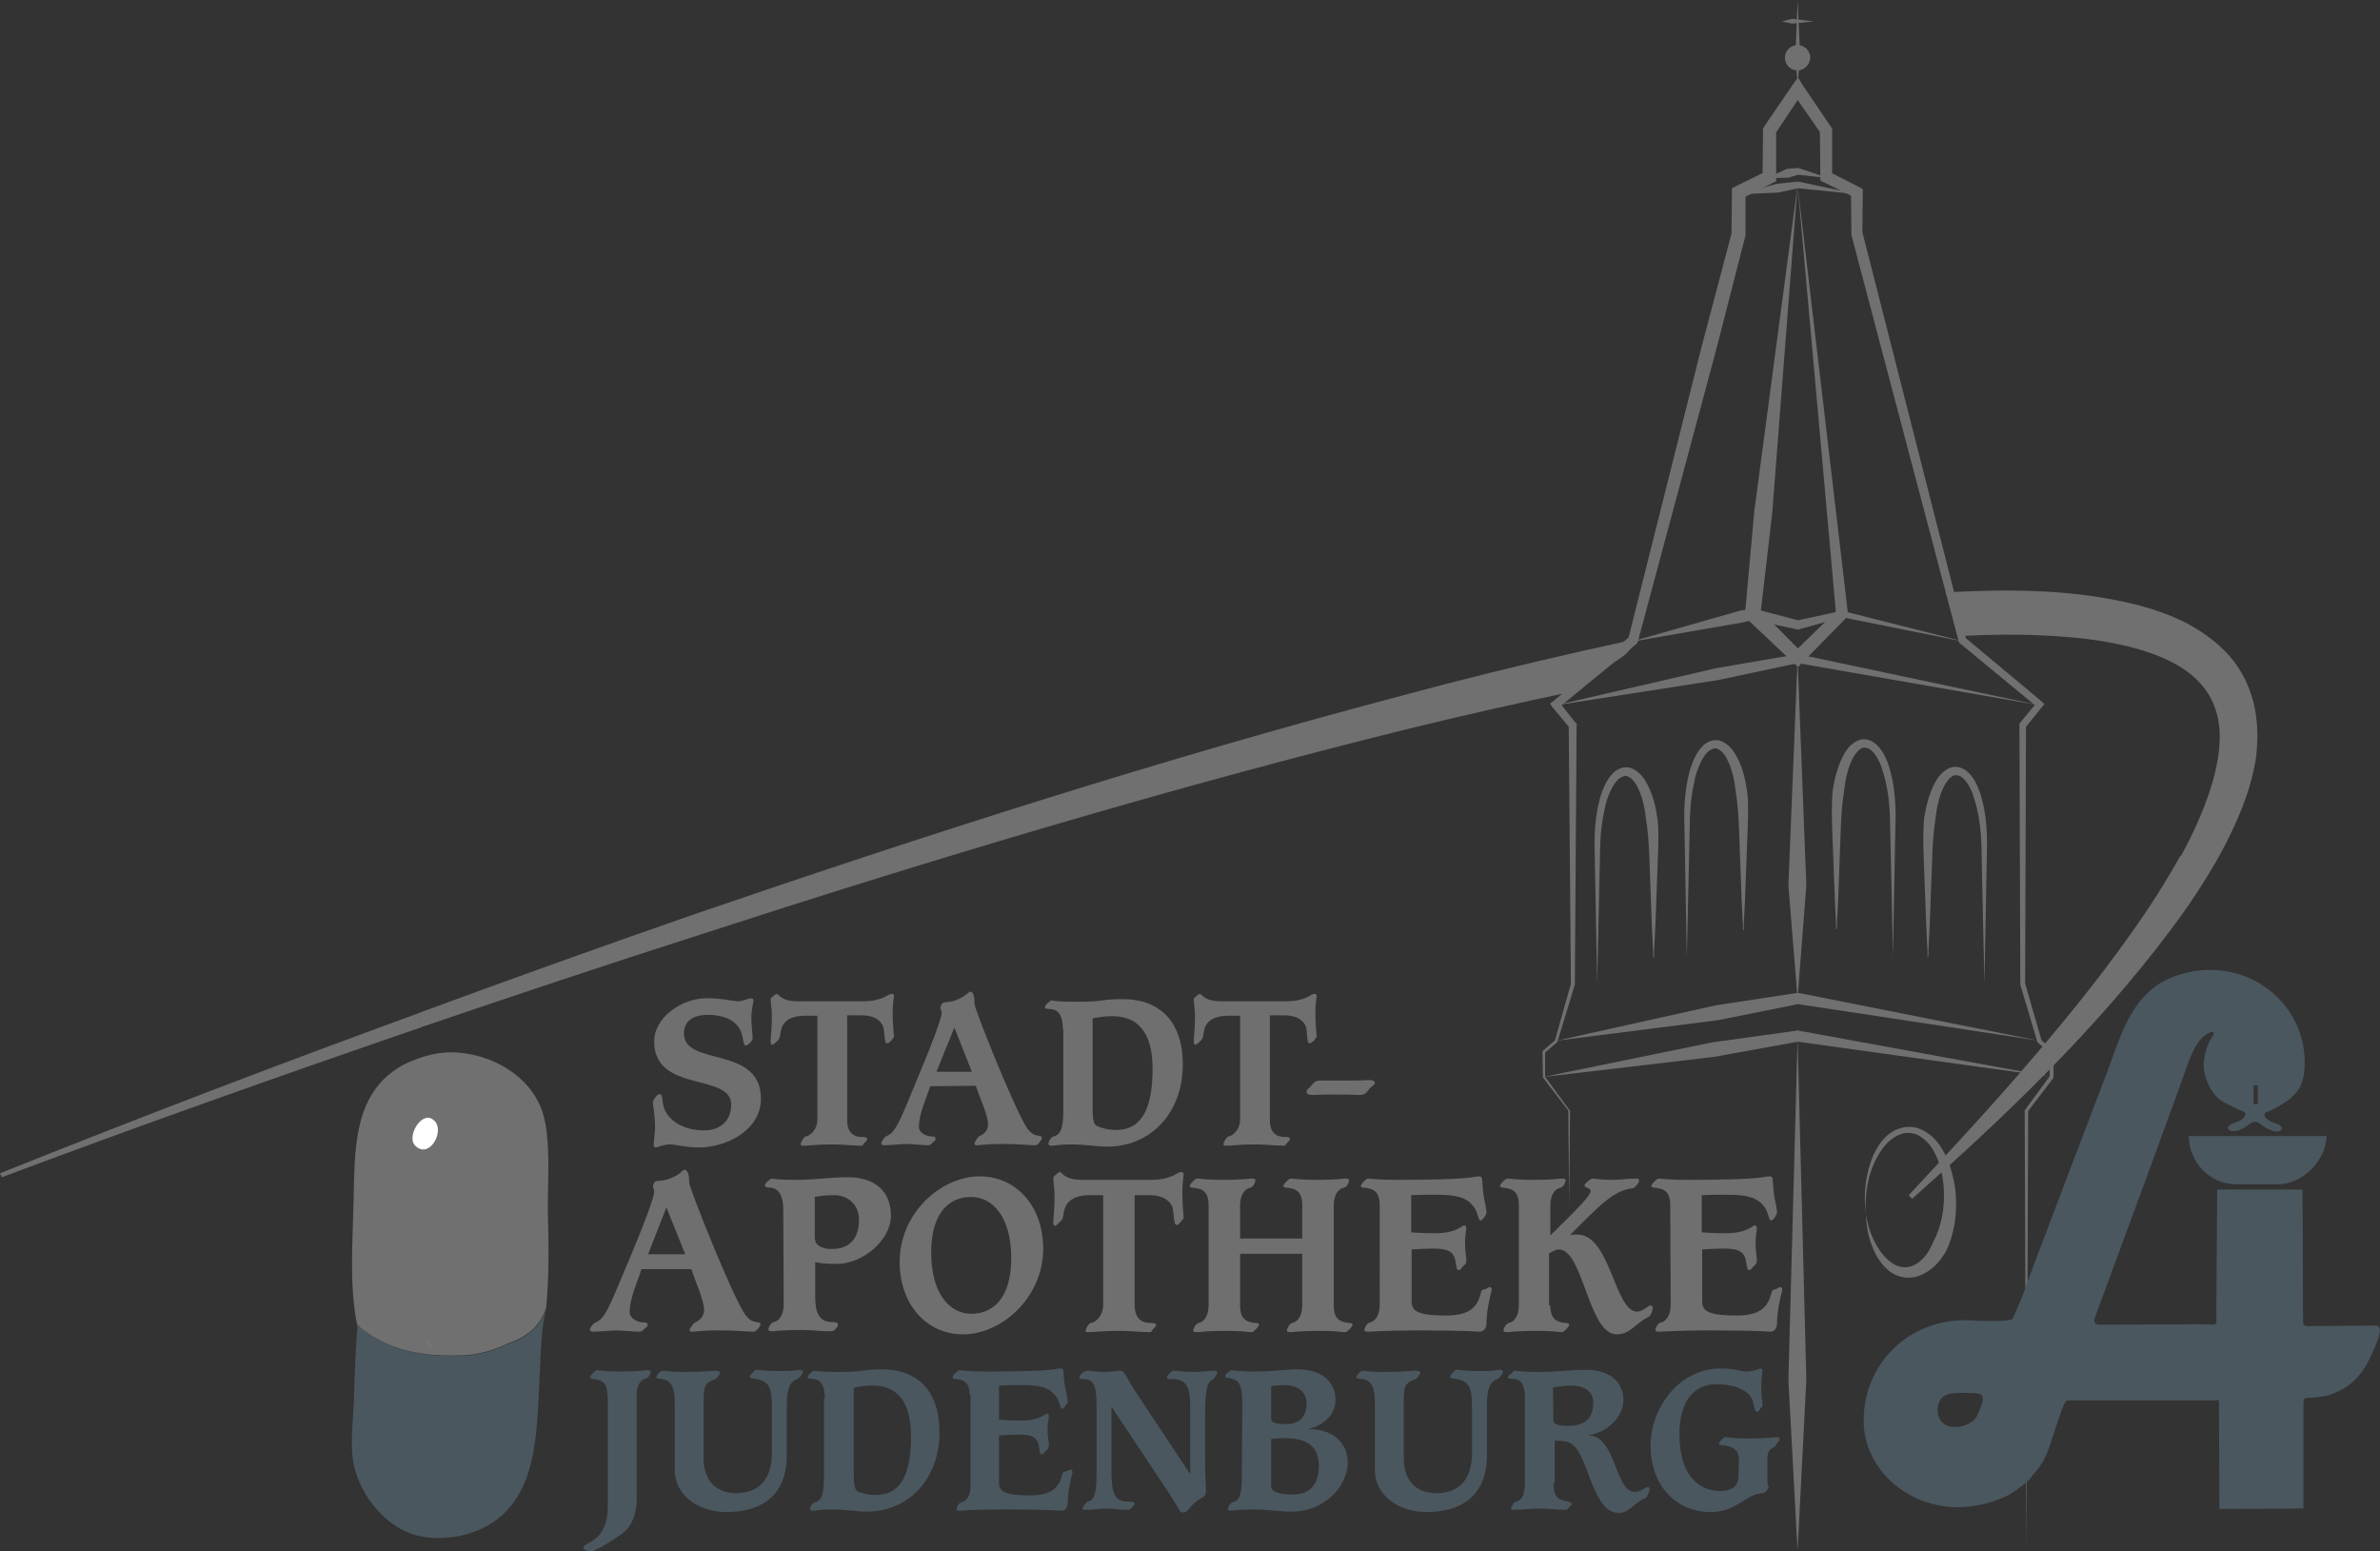 <?xml version="1.0" encoding="utf-8"?>
<!-- Generator: Adobe Illustrator 19.1.1, SVG Export Plug-In . SVG Version: 6.00 Build 0)  -->
<svg version="1.1" id="Ebene_1" xmlns="http://www.w3.org/2000/svg" xmlns:xlink="http://www.w3.org/1999/xlink" x="0px" y="0px"
	 viewBox="-25 243.4 543.9 354.5" style="enable-background:new -25 243.4 543.9 354.5;" xml:space="preserve">
<rect x="-25" y="243.4" width="543.9" height="354.5" fill="#333333" stroke="none"/>
<style type="text/css">
	.st0{fill:#717070;}
	.st1{fill:none;}
	.st2{fill:#706F6F;}
	.st3{fill:#4B575F;}
	.st4{fill:#95C11F;}
	.st5{fill:#FFFFFF;}
</style>
<path class="st0" d="M348.6,389.5c-4.1,0.9-8.1,1.8-12.2,2.7c-13.8,3.1-27.5,6.5-41.2,10.2c-54.6,14.4-108.4,31.7-161.8,50
	c-21,7.3-41.9,14.8-62.8,22.5c0.4,1,0.6,2.1,0.7,3.2c21.1-7.2,42.4-14.3,63.6-21.1c53.6-17.4,107.5-33.6,162.1-47.1
	c12.6-3.1,25.2-5.9,37.9-8.6C338,395.6,347.1,395.5,348.6,389.5z"/>
<path class="st0" d="M490.2,404.8c-0.9-4.1-2.8-8.2-5.6-11.4c-2.8-3.2-6.2-5.6-9.7-7.5c-3.5-1.8-7.1-3.1-10.8-4.1
	c-14.6-3.8-29.2-3.8-43.5-3.1c-0.3,0-0.7,0-1,0.1c1.2,3.3,2.9,6.4,3.9,9.9c6.1-0.3,12.2-0.4,18.3-0.1c6.8,0.3,13.6,1,19.9,2.6
	s12.3,4.1,16.1,8.3c1.9,2.1,3.2,4.5,3.9,7.3c0.7,2.8,0.7,5.8,0.3,8.9c-0.8,6.2-3.3,12.6-6.2,18.7c-3,6.1-6.6,12-10.5,17.8
	c-7.8,11.5-16.6,22.5-25.7,33.1c-9.1,10.7-18.7,21-28.3,31.3l0.7,0.7c21.1-18.7,41.7-38.3,58.9-61.2c4.3-5.7,8.3-11.7,11.8-18.1
	c3.4-6.4,6.5-13.3,7.8-21C491,413.1,491.1,409,490.2,404.8z"/>
<g>
	<g>
		<polyline class="st1" points="333.6,519 333.6,497.2 327.8,489.5 327.8,483.7 330.6,481.4 334.4,468.3 334.4,409.1 330.6,404.4 
			348.2,389.7 372.3,296.8 372.3,287.4 379.4,283.8 379.4,273.2 385.8,263.7 392.3,273.2 392.3,283.8 399.4,287.4 399.4,296.8 
			423.5,389.7 441.1,404.4 437.3,409.1 437.3,468.3 441.1,481.4 443.9,483.7 443.9,489.5 438.1,497.2 438.1,597.8 		"/>
		<polygon class="st0" points="333.6,519 333.4,497.2 333.5,497.3 327.6,489.6 327.6,489.6 327.6,489.5 327.5,483.7 327.5,483.6 
			327.6,483.5 330.4,481.1 330.3,481.3 334,468.2 334,468.3 333.5,409.1 333.7,409.7 329.8,405 329.2,404.2 330,403.6 347.5,388.8 
			347.1,389.4 363.9,322.5 370.8,296.4 370.7,296.8 370.8,287.4 370.8,286.4 371.6,286 378.7,282.5 377.8,283.8 377.9,273.2 
			377.9,272.8 378.1,272.4 384.6,262.9 385.9,261.1 387,262.9 393.5,272.5 393.7,272.8 393.7,273.2 393.7,283.8 392.9,282.6 
			400,286.2 400.7,286.6 400.7,287.4 400.6,296.8 400.6,296.4 424.3,389.4 424,389 441.6,403.7 442.2,404.3 441.7,404.9 
			437.9,409.6 438,409.1 437.8,468.3 437.8,468.1 441.6,481.3 441.4,481 444.2,483.4 444.3,483.5 444.3,483.7 444.3,489.5 
			444.3,489.6 444.2,489.8 438.4,497.4 438.5,497.2 438.1,597.8 437.7,497.2 437.7,497.1 437.8,497 443.5,489.2 443.4,489.5 
			443.4,483.7 443.6,484.1 440.8,481.7 440.7,481.7 440.6,481.5 436.7,468.4 436.7,468.4 436.7,468.3 436.5,409.1 436.5,408.9 
			436.6,408.6 440.5,403.9 440.6,405 422.9,390.4 422.7,390.2 422.6,389.9 398.1,297.1 398.1,296.9 398.1,296.8 398,287.4 
			398.8,288.5 391.7,285 391,284.7 391,283.8 390.9,273.2 391.2,274 384.6,264.5 387,264.5 380.6,274.1 380.9,273.2 380.9,283.8 
			380.9,284.8 380.1,285.2 373,288.8 373.9,287.4 373.9,296.8 373.9,297 373.9,297.2 367.2,323.3 349.3,390 349.2,390.3 
			348.9,390.6 331.2,405.1 331.3,403.8 335.1,408.6 335.4,408.8 335.3,409.1 334.9,468.3 334.9,468.4 334.9,468.4 330.9,481.5 
			330.9,481.6 330.8,481.6 328,484 328.1,483.7 328.1,489.5 328,489.3 333.7,497.1 333.8,497.1 333.8,497.2 		"/>
	</g>
	<polygon class="st0" points="385.8,262.7 385.3,256.3 385.8,243.4 386.4,256.3 	"/>
	<polygon class="st0" points="330.7,481.2 367.2,473.1 385.6,470.3 385.9,470.3 386.1,470.3 441,481.2 385.6,472.8 386.1,472.8 
		367.7,476.5 	"/>
	<polygon class="st0" points="327.6,489.5 366.2,481.6 385.6,478.9 385.9,478.8 386,478.9 444,489.5 385.6,481.4 386,481.4 
		366.7,484.9 	"/>
	<polygon class="st0" points="330.3,404.6 367.1,396.1 385.7,392.9 385.9,392.9 386,392.9 441.3,404.6 385.7,394.9 386,394.9 
		367.6,398.8 	"/>
	<polygon class="st0" points="347.5,390.1 372.8,382.9 375.3,382.5 375.6,382.4 375.9,382.5 386.1,385.2 385.6,385.2 395.8,383 
		396,382.9 396.1,383 424.2,390.1 395.8,384.4 396.2,384.4 386.1,387.2 385.9,387.3 385.6,387.2 375.3,385 375.8,385 373.4,385.6 	
		"/>
	<polygon class="st0" points="378.8,284.1 383.3,282 385.7,281.8 385.9,281.7 386,281.8 392.9,284.1 385.7,283.3 386,283.3 
		383.7,284 	"/>
	<polygon class="st0" points="372.1,287.8 381.1,285.4 385.7,284.9 385.9,284.9 386,284.9 399.6,287.8 385.7,286.4 386,286.4 
		381.4,287.4 	"/>
	<polygon class="st0" points="382.2,248.3 384.6,247.7 389.5,248.3 384.6,248.8 	"/>
	<polygon class="st0" points="385.8,285.7 380,360.7 377.3,383.9 376.8,382.4 386.9,392.6 384.8,392.6 395,382.7 394.6,383.8 
		385.8,285.7 397.3,383.5 397.4,384.2 396.9,384.6 386.9,394.8 385.9,395.8 384.8,394.8 374.3,384.9 373.7,384.4 373.8,383.5 
		375.9,360.3 	"/>
	<g>
		<path class="st0" d="M388.1,256.6c0,1.3-1.1,2.4-2.4,2.4s-2.4-1.1-2.4-2.4c0-1.3,1.1-2.4,2.4-2.4
			C387.1,254.3,388.1,255.3,388.1,256.6z"/>
		<path class="st0" d="M385.8,259.5c-1.6,0-2.9-1.3-2.9-2.9c0-1.6,1.3-2.9,2.9-2.9s2.9,1.3,2.9,2.9
			C388.6,258.2,387.3,259.5,385.8,259.5z M385.8,254.8c-1,0-1.9,0.8-1.9,1.9c0,1,0.8,1.9,1.9,1.9c1,0,1.9-0.8,1.9-1.9
			C387.6,255.6,386.8,254.8,385.8,254.8z"/>
	</g>
	<g>
		<line class="st1" x1="385.8" y1="393.9" x2="385.8" y2="471.6"/>
		<polygon class="st0" points="385.8,471.6 383.7,445.7 385.8,393.9 387.8,445.7 		"/>
	</g>
	<g>
		<line class="st1" x1="385.8" y1="480.5" x2="385.8" y2="597.8"/>
		<polygon class="st0" points="385.8,597.8 383.7,558.7 385.8,480.5 387.8,558.7 		"/>
	</g>
</g>
<path class="st0" d="M401.4,520.8c0.4,2.3,1,4.5,2.1,6.5c1,2,2.4,3.8,4.2,4.9c1.8,1.1,3.8,1,5.4-0.1c1.6-1,2.8-2.8,3.6-4.7
	c2-3.7,2.8-8.1,2.5-12.5c-0.1-2.2-0.6-4.3-1.3-6.4c-0.8-2-1.9-3.9-3.6-5.1c-1.6-1.3-3.8-1.5-5.7-0.5c-1.9,0.9-3.4,2.7-4.5,4.7
	C401.9,511.5,401.1,516.2,401.4,520.8c-0.6-4.5-0.1-9.3,1.8-13.6c1-2.1,2.4-4.2,4.6-5.4c0.3-0.2,0.6-0.3,0.9-0.4s0.6-0.2,0.9-0.3
	c0.6-0.2,1.3-0.2,1.9-0.2c1.3,0,2.6,0.5,3.7,1.2c2.2,1.4,3.6,3.5,4.6,5.7s1.6,4.6,2,7c0.6,4.8,0.1,9.8-2,14.4
	c-1.3,2.2-3,4.3-5.5,5.4c-1.2,0.6-2.6,0.9-4,0.7c-1.4-0.2-2.6-0.7-3.6-1.5c-2-1.6-3.2-3.8-4-6C401.8,525.4,401.5,523.1,401.4,520.8z
	"/>
<g>
	<path class="st2" d="M136.4,471.5c3.9,0,6,0.7,7.4,0.7c0.7,0,2.3-0.7,2.9-0.7c0.3,0,0.5,0.2,0.5,0.5c0,0.5-0.5,1.9-0.5,4.2
		c0,1.3,0.3,3.5,0.3,4.5c0,0.5-1.1,1.6-1.5,1.6c-0.7,0-0.5-1.1-1-2.7c-0.7-2.4-3.1-4.3-7.8-4.3c-3.6,0-5.4,1.7-5.4,4.2
		c0,7.8,17.6,2.6,17.6,15c0,7.2-8,11.1-14.2,11.1c-2.8,0-5.4-0.7-6.6-0.7c-1.5,0-2.9,0.7-3.2,0.7c-0.4,0-0.5-0.2-0.5-0.6
		c0-1.4,0.3-2.7,0.3-4.1c0-2.4-0.5-5.1-0.5-5.4c0-0.8,1-2.1,1.5-2.1s0.6,0.4,0.8,2.1c0.4,3.2,3.9,6.2,9.4,6.2c3.7,0,6.2-2.2,6.2-5.9
		c0-7.3-17.6-2.6-17.6-14.4C124.5,475.8,130.9,471.5,136.4,471.5z"/>
	<path class="st2" d="M159,475.5c-4.1,0-5.4,1.9-5.6,3.8c-0.2,1.5-0.5,1.7-0.9,2.1c-0.4,0.3-0.6,0.7-1.1,0.7c-0.2,0-0.3-0.4-0.3-0.9
		c0-0.6,0.3-2.9,0.3-5.5c0-1.7-0.3-3.2-0.3-4c0-0.3,1.2-1.2,1.4-1.2c0.5,0,0.9,1.7,4.8,1.7h14.8c4.7,0,5.8-1.7,6.6-1.7
		c0.4,0,0.6,0.1,0.6,0.5s-0.3,1.5-0.3,3.9c0,2.8,0.3,4.9,0.3,5.3c0,0.4-1.1,1.6-1.5,1.6c-0.5,0-0.5-0.2-0.8-3
		c-0.1-1.4-1.3-3.4-5.2-3.4h-3.2v24c0,1.9,0.7,3.8,3.4,3.8c0.9,0,1.2,0.2,1.2,0.4c0,0.2-0.2,0.6-0.6,0.9c-0.3,0.3-0.5,0.7-0.6,0.7
		c-2.2,0-4.3-0.3-6.8-0.3c-3.6,0-5.2,0.3-6.7,0.3c-0.4,0-0.5-0.1-0.5-0.4c0-0.4,0.7-1.6,1.1-1.7c1.3-0.2,2.7-1.9,2.7-3.8v-23.8
		L159,475.5L159,475.5z"/>
	<path class="st2" d="M187.6,491.6c-0.9,2.7-2.6,6.3-2.6,9.3c0,1.4,1.7,2.2,3.2,2.2c0.5,0,0.6,0.2,0.6,0.6s-0.4,0.5-0.7,0.8
		c-0.5,0.5-0.6,0.6-1,0.6c-1.1,0-3.8-0.3-4.8-0.3c-1.7,0-3.6,0.3-5.3,0.3c-0.4,0-0.6-0.2-0.6-0.5s0.7-1.4,1.2-1.6
		c2.3-0.9,3.3-4.1,7.9-15.2c2.6-6.1,4.7-11.9,4.7-12.9c0-0.7-0.3-0.9-0.3-1.3c0-0.3,0.5-1,0.6-1.1c0.4-0.1,1.5-0.1,2.5-0.4
		c2.9-1,3.3-2.1,3.7-2.1c0.7,0,1,0.8,1,2.8c0,1.2,9.5,24.9,12.1,28.5c1,1.3,1.7,1.5,2.9,1.7c0.3,0,0.4,0.2,0.4,0.5s-0.9,1.6-1.5,1.6
		c-1.2,0-3.5-0.3-7.8-0.3c-3.7,0-4.6,0.3-5.6,0.3c-0.3,0-0.5-0.1-0.5-0.5c0-0.2,0.8-1.4,1.1-1.6c1.6-0.6,2-1.8,2-2.7
		c0-2.1-1.9-6-2.8-8.8L187.6,491.6L187.6,491.6z M189,488.3h8.1l-4-10.1L189,488.3z"/>
	<path class="st2" d="M217.9,478.6c0-3.3-1.2-4.5-2.6-4.6c-0.9-0.1-1.5,0-1.5-0.5s1.3-1.5,1.5-1.5c0.4,0,0.7,0.3,5.2,0.3
		c3.6,0,5.1-0.1,6.4-0.3c1.3-0.2,2.6-0.3,4.7-0.3c8.2,0,13.7,4.9,13.7,14.9c0,11.4-7.6,18.8-17.2,18.8c-2.7,0-4.9-0.5-8.2-0.5
		c-3,0-3.8,0.3-4.6,0.3c-0.5,0-0.7-0.2-0.7-0.5c0-0.5,0.6-1.5,1.1-1.6c1.5-0.4,2.3-1.4,2.3-6v-18.5H217.9z M224.7,497
		c0,2.2,0.3,3.4,1,3.7c1.4,0.6,2.7,0.9,4.4,0.9c5.7,0,8.3-4.7,8.3-14c0-8.6-3.6-12-9.2-12c-1.7,0-3,0.2-4.5,0.5V497z"/>
	<path class="st2" d="M255.7,475.5c-4.1,0-5.4,1.9-5.6,3.8c-0.2,1.5-0.5,1.7-0.9,2.1c-0.4,0.3-0.6,0.7-1.1,0.7
		c-0.2,0-0.3-0.4-0.3-0.9c0-0.6,0.3-2.9,0.3-5.5c0-1.7-0.3-3.2-0.3-4c0-0.3,1.2-1.2,1.4-1.2c0.5,0,0.9,1.7,4.8,1.7h14.8
		c4.7,0,5.8-1.7,6.5-1.7c0.4,0,0.6,0.1,0.6,0.5s-0.3,1.5-0.3,3.9c0,2.8,0.3,4.9,0.3,5.3c0,0.4-1.1,1.6-1.5,1.6c-0.5,0-0.6-0.2-0.8-3
		c-0.1-1.4-1.3-3.4-5.2-3.4h-3.2v24c0,1.9,0.7,3.8,3.4,3.8c0.9,0,1.2,0.2,1.2,0.4c0,0.2-0.2,0.6-0.6,0.9c-0.3,0.3-0.5,0.7-0.6,0.7
		c-2.2,0-4.3-0.3-6.8-0.3c-3.6,0-5.2,0.3-6.7,0.3c-0.4,0-0.5-0.1-0.5-0.4c0-0.4,0.7-1.6,1.1-1.7c1.3-0.2,2.7-1.9,2.7-3.8v-23.8
		L255.7,475.5L255.7,475.5z"/>
	<path class="st2" d="M283.9,490.3c3,0,3.4-0.1,4.2-0.1c0.7,0,1.1,0.3,1.1,0.6c0,0.5-0.8,0.8-1.5,1.7c-0.6,0.8-0.9,1.1-2.1,1.1
		c-0.7,0-1.7-0.1-5.5-0.1c-3.6,0-4.4,0.1-4.9,0.1c-1.3,0-1.6-0.2-1.6-0.8c0-0.5,0.8-0.9,0.9-1.1c0.8-1,1.1-1.4,2.2-1.4H283.9z"/>
</g>
<g>
	<path class="st2" d="M121.6,533.4c-0.9,2.9-2.7,6.6-2.7,9.8c0,1.5,1.8,2.4,3.4,2.4c0.5,0,0.7,0.2,0.7,0.6c0,0.4-0.4,0.5-0.8,0.9
		c-0.5,0.5-0.6,0.6-1.1,0.6c-1.2,0-4-0.3-5-0.3c-1.8,0-3.8,0.3-5.6,0.3c-0.4,0-0.7-0.2-0.7-0.5s0.8-1.5,1.3-1.6
		c2.4-1,3.4-4.3,8.4-16.1c2.7-6.4,5-12.6,5-13.7c0-0.8-0.3-1-0.3-1.4c0-0.3,0.5-1.1,0.7-1.1c0.4-0.1,1.6-0.1,2.6-0.4
		c3.1-1,3.4-2.2,3.9-2.2c0.7,0,1.1,0.9,1.1,2.9c0,1.3,10,26.3,12.8,30.2c1,1.4,1.8,1.6,3.1,1.8c0.3,0,0.4,0.2,0.4,0.5
		s-1,1.6-1.5,1.6c-1.3,0-3.7-0.3-8.3-0.3c-3.9,0-4.9,0.3-5.9,0.3c-0.3,0-0.5-0.1-0.5-0.5c0-0.2,0.9-1.5,1.2-1.6
		c1.6-0.7,2.1-1.9,2.1-2.9c0-2.2-2-6.4-2.9-9.3L121.6,533.4L121.6,533.4z M123.1,530h8.5l-4.3-10.7L123.1,530z"/>
	<path class="st2" d="M154,519.7c0-3.4-1.3-4.7-2.7-4.9c-0.9-0.1-1.5,0-1.5-0.6c0-0.5,1.4-1.5,1.5-1.5c0.4,0,0.8,0.3,5.5,0.3
		c4.5,0,7.8-0.6,11.9-0.6c6.5,0,9.9,3.4,9.9,8.8c0,5.6-6.5,11-12.3,11c-2.3,0-3.7-0.1-5-0.4v8c0,4.3,1.4,5.7,4,5.7
		c1,0,1.2,0.3,1.2,0.7c0,0.4-0.3,0.5-0.6,0.9c-0.2,0.3-0.4,0.5-1.5,0.5c-1.6,0-3.7-0.3-6.4-0.3c-4.4,0-6,0.3-6.5,0.3
		c-0.7,0-0.9-0.1-0.9-0.4c0-0.4,0.5-1.5,1.2-1.7c1.2-0.2,2.3-1.6,2.3-4L154,519.7L154,519.7z M161.3,526.6c0,1.5,1.9,2.2,3.7,2.2
		c4.4,0,6.3-2.6,6.3-6.7c0-3.5-2.6-5.6-5.6-5.6c-1.7,0-3.1,0.1-4.5,0.4v9.7H161.3z"/>
	<path class="st2" d="M195.1,548.3c-8.4,0-14.5-6.9-14.5-16.5c0-11.3,9.5-19.6,18.3-19.6c8.4,0,14.5,6.9,14.5,16.5
		C213.4,540,203.8,548.3,195.1,548.3z M196.9,516.9c-5.1,0-9.1,3.8-9.1,12.7c0,9.5,4.3,14,9.2,14c5.1,0,9.1-3.8,9.1-12.7
		C206.1,521.4,201.8,516.9,196.9,516.9z"/>
	<path class="st2" d="M224.1,516.5c-4.4,0-5.7,2-6,4c-0.2,1.6-0.5,1.8-1,2.2c-0.4,0.3-0.6,0.8-1.1,0.8c-0.2,0-0.3-0.4-0.3-0.9
		c0-0.7,0.3-3.1,0.3-5.9c0-1.7-0.3-3.4-0.3-4.2c0-0.3,1.3-1.3,1.5-1.3c0.5,0,0.9,1.8,5.1,1.8h15.6c5,0,6.1-1.8,6.9-1.8
		c0.4,0,0.7,0.1,0.7,0.6c0,0.4-0.3,1.6-0.3,4.2c0,3,0.3,5.1,0.3,5.6c0,0.4-1.2,1.7-1.5,1.7c-0.5,0-0.6-0.2-0.9-3.2
		c-0.1-1.5-1.4-3.6-5.5-3.6h-3.3v25.2c0,2,0.8,4,3.6,4c0.9,0,1.3,0.2,1.3,0.4c0,0.2-0.2,0.6-0.6,0.9c-0.3,0.3-0.5,0.8-0.7,0.8
		c-2.4,0-4.5-0.3-7.2-0.3c-3.8,0-5.5,0.3-7.1,0.3c-0.4,0-0.5-0.1-0.5-0.4c0-0.4,0.8-1.7,1.2-1.7c1.4-0.2,2.8-2,2.8-4v-25.2H224.1z"
		/>
	<path class="st2" d="M258.4,541.7c0,3.1,1.4,3.8,3.5,4c0.5,0,0.8,0.1,0.8,0.4c0,0.5-1.3,1.7-1.6,1.7c-0.8,0-2.1-0.3-6-0.3
		c-4.4,0-6,0.3-6.5,0.3c-0.7,0-0.9-0.1-0.9-0.4c0-0.4,0.5-1.5,1.2-1.7c1.2-0.2,2.3-1.6,2.3-4v-22.9c0-3.1-1.4-3.8-3.5-4
		c-0.5,0-0.8-0.1-0.8-0.4c0-0.5,1.3-1.7,1.6-1.7c0.8,0,2.1,0.3,6,0.3c4.4,0,6-0.3,6.5-0.3c0.7,0,0.9,0.1,0.9,0.4
		c0,0.4-0.5,1.6-1.2,1.7c-1.2,0.2-2.3,1.6-2.3,4v7.6h14.2v-7.6c0-3.1-1.4-3.8-3.5-4c-0.5,0-0.8-0.1-0.8-0.4c0-0.5,1.3-1.7,1.6-1.7
		c0.8,0,2.1,0.3,6,0.3c4.4,0,6-0.3,6.5-0.3c0.7,0,0.9,0.1,0.9,0.4c0,0.4-0.5,1.6-1.2,1.7c-1.2,0.2-2.3,1.6-2.3,4v22.9
		c0,3.1,1.4,3.8,3.5,4c0.5,0,0.8,0.1,0.8,0.4c0,0.5-1.3,1.7-1.6,1.7c-0.8,0-2.1-0.3-6-0.3c-4.4,0-6,0.3-6.5,0.3
		c-0.7,0-0.9-0.1-0.9-0.4c0-0.4,0.5-1.5,1.2-1.7c1.2-0.2,2.3-1.6,2.3-4v-11.8h-14.2V541.7z"/>
	<path class="st2" d="M290.3,518.8c0-3.1-1.4-3.8-3.5-4c-0.5,0-0.8-0.1-0.8-0.4c0-0.5,1.3-1.7,1.6-1.7c0.8,0,2.1,0.3,6.5,0.3
		c17.8,0,17.5-0.8,18.9-0.8c1,0,0.6,0.7,1,4.1c0.2,1.5,0.7,3,0.7,4.3c0,0.2-0.8,1.7-1.4,1.7c-0.5,0-0.5-2-1.7-3.4
		c-1.6-1.9-3.7-2.5-8.4-2.5c-2.3,0-3.9,0-5.7,0.1v8.5c1.7,0.1,2.9,0.2,5.5,0.2c4.9,0,6.1-1.8,6.6-1.8c0.2,0,0.5,0.1,0.5,0.7
		c0,0.6-0.3,1.6-0.3,3.1c0,2.3,0.3,3.4,0.3,4c0,1.1-0.4,1.2-0.6,1.4c-0.5,0.4-0.6,1-1.1,1s-0.5-0.2-0.7-1.5
		c-0.3-2.5-1.4-3.4-5.1-3.4c-1.7,0-3.3,0.1-5,0.2v12c0,2.3,2,3.1,7.9,3.1c6,0,7.3-2.5,8-5.5c0-0.2,0.5-0.5,0.8-0.5
		c0.4,0,0.7-0.5,1.2-0.5c0.2,0,0.4,0.2,0.4,0.6c0,0.4-1.2,4.1-1.2,7.8c0,0.9-0.6,1.8-1.6,1.8c-0.6,0-2.2-0.3-14.3-0.3
		c-6.9,0-10.6,0.3-11.1,0.3c-0.7,0-0.9-0.1-0.9-0.4c0-0.4,0.5-1.5,1.2-1.7c1.2-0.2,2.3-1.6,2.3-4L290.3,518.8L290.3,518.8z"/>
	<path class="st2" d="M329.3,541.7c0,3.1,1.4,3.8,3.5,4c0.5,0,0.8,0.1,0.8,0.4c0,0.5-1.3,1.7-1.6,1.7c-0.8,0-2.1-0.3-6-0.3
		c-4.4,0-6,0.3-6.5,0.3c-0.7,0-0.9-0.1-0.9-0.4c0-0.4,0.5-1.5,1.2-1.7c1.2-0.2,2.3-1.6,2.3-4v-22.9c0-3.1-1.4-3.8-3.5-4
		c-0.5,0-0.8-0.1-0.8-0.4c0-0.5,1.3-1.7,1.6-1.7c0.8,0,2.1,0.3,6,0.3c4.4,0,6-0.3,6.5-0.3c0.7,0,0.9,0.1,0.9,0.4
		c0,0.4-0.5,1.6-1.2,1.7c-1.2,0.2-2.3,1.6-2.3,4v6.9c6.3-6.2,9.2-9.1,9.2-10.1c0-0.5-0.4-0.6-0.8-0.8s-0.6-0.3-0.6-0.6
		s1.4-1.5,1.8-1.5s1.8,0.3,4.5,0.3c1.9,0,3.8-0.3,5.7-0.3c0.3,0,0.5,0.2,0.5,0.6c0,0.2-0.9,1.5-1.4,1.6c-4.4,0.5-7.3,3.6-14.3,10.6
		l0.1,0.1c0.5-0.1,1-0.1,1.5-0.1c7.5,0,8.5,17.6,13.6,17.6c1.3,0,2.7-1.4,3-1.4c0.4,0,0.6,0.2,0.6,0.5c0,0.2-0.2,1.8-1.1,2.2
		c-2.8,1.3-4,3.9-7.1,3.9c-6.6,0-7.6-19.4-13.3-19.4c-0.3,0-1.1,0.2-2.2,0.9v11.9H329.3z"/>
	<path class="st2" d="M356.7,518.8c0-3.1-1.4-3.8-3.5-4c-0.5,0-0.8-0.1-0.8-0.4c0-0.5,1.3-1.7,1.6-1.7c0.8,0,2.1,0.3,6.5,0.3
		c17.8,0,17.5-0.8,18.9-0.8c1,0,0.6,0.7,1,4.1c0.2,1.5,0.7,3,0.7,4.3c0,0.2-0.8,1.7-1.4,1.7c-0.5,0-0.5-2-1.7-3.4
		c-1.6-1.9-3.7-2.5-8.4-2.5c-2.3,0-3.9,0-5.7,0.1v8.5c1.7,0.1,2.9,0.2,5.5,0.2c4.9,0,6.1-1.8,6.6-1.8c0.2,0,0.5,0.1,0.5,0.7
		c0,0.6-0.3,1.6-0.3,3.1c0,2.3,0.3,3.4,0.3,4c0,1.1-0.4,1.2-0.6,1.4c-0.5,0.4-0.6,1-1.1,1s-0.5-0.2-0.7-1.5
		c-0.3-2.5-1.4-3.4-5.1-3.4c-1.7,0-3.3,0.1-5,0.2v12c0,2.3,2,3.1,7.9,3.1c6,0,7.3-2.5,8-5.5c0.1-0.2,0.5-0.5,0.8-0.5
		c0.4,0,0.7-0.5,1.2-0.5c0.2,0,0.4,0.2,0.4,0.6c0,0.4-1.2,4.1-1.2,7.8c0,0.9-0.6,1.8-1.5,1.8c-0.6,0-2.2-0.3-14.3-0.3
		c-6.9,0-10.6,0.3-11.1,0.3c-0.7,0-0.9-0.1-0.9-0.4c0-0.4,0.5-1.5,1.2-1.7c1.2-0.2,2.3-1.6,2.3-4L356.7,518.8L356.7,518.8z"/>
</g>
<g>
	<g>
		<path class="st3" d="M113.8,562.1c0-2.8-1.3-3.4-3.2-3.6c-0.4,0-0.7-0.1-0.7-0.4c0-0.5,1.2-1.6,1.5-1.6c0.7,0,1.9,0.3,5.5,0.3
			c4,0,5.5-0.3,6-0.3c0.7,0,0.8,0.1,0.8,0.4c0,0.4-0.5,1.4-1.1,1.5c-1.1,0.2-2.1,1.5-2.1,3.6v23.9c0,3.3-1.1,6.2-3,7.7
			c-4.1,3-7,4.3-7.4,4.3c-0.3,0-1.8-0.3-1.8-0.8c0-1.5,5.6-1,5.6-9.6v-25.4H113.8z"/>
	</g>
	<g>
		<path class="st3" d="M135.8,576.7c0,4.8,2.7,7.9,7.4,7.9c4.9,0,8.2-2.8,8.2-9.2v-10.5c0-5-0.9-6-4.1-6.5c-0.6-0.1-0.9-0.1-0.9-0.4
			c0-0.4,0.3-0.6,0.6-0.9c0.4-0.4,0.5-0.7,0.9-0.7c0.7,0,1.5,0.3,5.9,0.3c2.7,0,3.5-0.3,3.9-0.3s0.8,0.1,0.8,0.6
			c0,0.2-0.8,1.2-1.1,1.4c-1.6,0.6-2.6,1.7-2.6,6.3V576c0,7.3-3.8,12.9-13.9,12.9c-6.1,0-11.7-3.7-11.7-9.6v-15.4
			c0-3.4-0.7-5.1-3-5.4c-0.9-0.1-1.2-0.1-1.2-0.5c0-0.3,0.9-1.4,1.5-1.4c0.4,0,1.5,0.3,4.5,0.3c5.1,0,6.6-0.3,7.6-0.3
			c0.7,0,1,0.3,1,0.5s-0.8,1.3-1.1,1.4c-2.4,0.9-2.7,1.6-2.7,5.1L135.8,576.7L135.8,576.7z"/>
	</g>
	<g>
		<path class="st3" d="M163.5,562.9c0-3.1-1.1-4.3-2.5-4.4c-0.8-0.1-1.4,0-1.4-0.5c0-0.4,1.2-1.4,1.4-1.4c0.4,0,0.7,0.3,5,0.3
			c3.5,0,4.9-0.1,6.1-0.3c1.2-0.2,2.5-0.3,4.5-0.3c7.9,0,13.1,4.7,13.1,14.4c0,10.9-7.3,18.1-16.6,18.1c-2.6,0-4.8-0.5-7.9-0.5
			c-2.9,0-3.7,0.3-4.4,0.3c-0.5,0-0.7-0.2-0.7-0.4c0-0.4,0.6-1.4,1-1.5c1.5-0.3,2.2-1.4,2.2-5.8v-18H163.5z M170.1,580.6
			c0,2.1,0.3,3.3,0.9,3.6c1.4,0.6,2.6,0.8,4.2,0.8c5.5,0,8-4.5,8-13.4c0-8.2-3.4-11.6-8.8-11.6c-1.6,0-2.9,0.2-4.3,0.5L170.1,580.6
			L170.1,580.6z"/>
	</g>
	<g>
		<path class="st3" d="M196.6,562.1c0-2.8-1.3-3.4-3.2-3.6c-0.4,0-0.7-0.1-0.7-0.4c0-0.5,1.2-1.6,1.5-1.6c0.7,0,1.9,0.3,6,0.3
			c16.2,0,16-0.7,17.2-0.7c0.9,0,0.5,0.7,0.9,3.7c0.2,1.4,0.7,2.7,0.7,3.9c0,0.2-0.8,1.6-1.3,1.6s-0.5-1.9-1.6-3.1
			c-1.5-1.8-3.4-2.3-7.6-2.3c-2.1,0-3.6,0-5.2,0.1v7.8c1.5,0.1,2.6,0.2,5,0.2c4.5,0,5.5-1.6,6-1.6c0.2,0,0.4,0.1,0.4,0.6
			c0,0.6-0.3,1.5-0.3,2.8c0,2.1,0.3,3.1,0.3,3.7c0,1-0.4,1.1-0.6,1.3c-0.5,0.4-0.5,0.9-1,0.9s-0.4-0.2-0.6-1.4
			c-0.3-2.3-1.3-3.1-4.7-3.1c-1.6,0-3,0.1-4.5,0.2v10.9c0,2.1,1.8,2.8,7.2,2.8s6.7-2.3,7.3-5c0-0.2,0.5-0.5,0.8-0.5
			c0.4,0,0.6-0.4,1.1-0.4c0.2,0,0.4,0.2,0.4,0.6c0,0.4-1.1,3.7-1.1,7.1c0,0.8-0.5,1.7-1.4,1.7c-0.6,0-2-0.3-13.1-0.3
			c-6.3,0-9.7,0.3-10.1,0.3c-0.7,0-0.8-0.1-0.8-0.4c0-0.4,0.5-1.4,1.1-1.5c1.1-0.2,2.1-1.5,2.1-3.6v-21H196.6z"/>
	</g>
	<g>
		<path class="st3" d="M229,579.1c0,5.7,0.7,7.4,3.8,7.4c1.1,0,1.5,0.2,1.5,0.5s-1,1.4-1.4,1.4c-1.9,0-4-0.3-5.2-0.3
			c-1.1,0-2.6,0.3-4.7,0.3c-0.4,0-0.6-0.1-0.6-0.4s1-1.5,1.2-1.5c1.2-0.1,2-1.6,2-5.7v-16.2c0-4.8-0.7-6.1-3.2-6.1
			c-0.4,0-0.7,0-0.7-0.4c0-0.4,0.9-1.5,2-1.5c0.4,0,2.1,0.3,3.3,0.3c1.8,0,3.3-0.3,4-0.3c1.1,0,1.6,2,3.5,4.8l12.4,18.7h0.1v-15.5
			c0-4.9-1.3-6.1-4.4-6.1c-0.7,0-0.9,0-0.9-0.5c0-0.2,1.1-1.4,1.5-1.4c0.6,0,2.3,0.3,4.5,0.3c1.6,0,4.4-0.3,4.8-0.3
			c0.5,0,0.7,0.2,0.7,0.4c0,0.3-0.7,1.4-0.9,1.5c-1.4,0.8-1.9,1.6-1.9,9.1v9.4c0,4.1,0.2,5.5,0.2,7c0,1.7-0.8,1.3-2.6,2.8
			c-1.3,1.1-1.5,2.2-2.6,2.2c-1,0-0.7-0.7-4.1-5.7L229,564.8l0,0V579.1z"/>
	</g>
	<g>
		<path class="st3" d="M258.9,564.1c0-4.5-0.9-5.3-2.5-5.7c-1.1-0.3-1.4,0-1.4-0.7c0-0.3,1.2-1.2,1.4-1.2c0.4,0,2.1,0.3,5,0.3
			c5,0,7.1-0.5,10.1-0.5c5.3,0,8.7,2.6,8.7,7c0,3.8-3.4,6-6.1,6.6v0.1c4.6-0.2,8.9,2.5,8.9,7.6c0,5.3-5.2,11.2-12.8,11.2
			c-2.6,0-6.1-0.5-8.5-0.5c-3.9,0-4.7,0.3-5.4,0.3c-0.5,0-0.7-0.2-0.7-0.4c0-0.4,0.6-1.4,1-1.5c1.5-0.3,2.2-1.4,2.2-5.8L258.9,564.1
			L258.9,564.1z M265.5,567.5c0,0.8,0.4,1.3,3.6,1.3c3.1,0,4.5-2.1,4.5-4.6c0-2.7-1.9-4.3-5.2-4.3c-0.9,0-1.9,0.1-2.9,0.2V567.5z
			 M265.5,583.1c0,1.1,1.6,1.8,5,1.8c4.4,0,5.9-3,5.9-6.6c0-4.6-3-6.3-7.8-6.3c-1.3,0-2.2,0.1-3.1,0.2V583.1z"/>
	</g>
	<g>
		<path class="st3" d="M295.8,576.7c0,4.8,2.7,7.9,7.4,7.9c4.9,0,8.2-2.8,8.2-9.2v-10.5c0-5-0.9-6-4.1-6.5c-0.6-0.1-0.9-0.1-0.9-0.4
			c0-0.4,0.3-0.6,0.6-0.9c0.4-0.4,0.5-0.7,0.9-0.7c0.7,0,1.5,0.3,5.9,0.3c2.7,0,3.5-0.3,3.9-0.3s0.8,0.1,0.8,0.6
			c0,0.2-0.8,1.2-1.1,1.4c-1.6,0.6-2.6,1.7-2.6,6.3V576c0,7.3-3.8,12.9-13.9,12.9c-6.1,0-11.7-3.7-11.7-9.6v-15.4
			c0-3.4-0.7-5.1-3-5.4c-0.9-0.1-1.2-0.1-1.2-0.5c0-0.3,0.9-1.4,1.5-1.4c0.4,0,1.5,0.3,4.5,0.3c5.1,0,6.6-0.3,7.6-0.3
			c0.7,0,1,0.3,1,0.5s-0.8,1.3-1.1,1.4c-2.4,0.9-2.7,1.6-2.7,5.1L295.8,576.7L295.8,576.7z"/>
	</g>
	<g>
		<path class="st3" d="M330,582.3c0,2.8,0.8,3.7,2.8,4.1c1.2,0.2,1.4,0.4,1.4,0.7c0,0.2-1.1,1.3-1.3,1.3c-2.2,0-4.1-0.3-6.1-0.3
			s-4,0.3-6,0.3c-0.3,0-0.5-0.2-0.5-0.4c0-0.3,0.4-0.5,0.5-0.9c0.1-0.3,0.4-0.5,0.8-0.6c1.5-0.5,1.9-1.9,1.9-4.9v-18.7
			c0-3.1-0.9-4.3-2.5-4.4c-0.8-0.1-1.4,0-1.4-0.5c0-0.2,0.3-0.4,0.7-0.7c0.4-0.3,0.5-0.7,1-0.7s1.6,0.3,4.8,0.3
			c5.4,0,7.9-0.5,11.4-0.5c5.2,0,8.5,2.7,8.5,6.9c0,4.1-4.1,7.6-7.9,8v0.1c6.1,0,6,12.9,10.5,12.9c1.2,0,2.6-1.1,2.9-1.1
			c0.4,0,0.5,0.3,0.5,0.5c0,0.3-0.5,1.8-1,2c-2,0.7-3.8,3.4-5.8,3.4c-2.4,0-4.3-0.8-7.3-9.1c-2.6-7-3.7-7.4-7.6-7.4v9.7H330z
			 M330,567.9c0,0.8,0.7,1.3,3.4,1.3c4,0,5.7-1.9,5.7-5.3c0-2.4-1.7-3.9-5.3-3.9c-1.4,0-2.6,0.3-3.9,0.4L330,567.9L330,567.9z"/>
	</g>
	<g>
		<path class="st3" d="M372.4,576.9c0-2-1.1-2.9-3.3-3.2c-0.7-0.1-1.3,0-1.3-0.4c0-0.4,1.1-1.5,1.5-1.5c0.5,0,1.7,0.3,4.8,0.3
			c5.2,0,6.5-0.3,7-0.3c0.4,0,0.6,0.2,0.6,0.5c0,0.4-0.6,0.6-1,1.6c-0.1,0.3-1.8,0.2-1.8,2.8v4.8c0,1.3,0.3,1.6,0.3,1.8
			s-0.8,1.3-1.3,1.3c-3.8,0-5.9,4.3-11.9,4.3c-8.3,0-13.8-6.4-13.8-15.1c0-8.9,6.7-17.7,16-17.7c3.4,0,4.6,0.7,6,0.7
			c1.5,0,3-0.7,3.1-0.7c0.3,0,0.5,0.2,0.5,0.5c0,0.5-0.3,1.6-0.3,3.5c0,2.7,0.3,3.6,0.3,4.5c0,0.4-0.5,0.4-0.6,0.8
			c-0.1,0.3-0.4,0.6-0.6,0.6c-0.4,0-0.6-0.4-1-2.3c-0.4-1.9-3-4-8.4-4c-4.7,0-8.4,3.4-8.4,11.4c0,8.7,3.8,13,9.4,13
			c2.2,0,4.1-0.9,4.1-3.4L372.4,576.9L372.4,576.9z"/>
	</g>
</g>
<g>
	<path class="st3" d="M486,514h10.1c5.3-0.3,10.4-5.4,10.6-11h-31.5C475.2,508.6,479.7,514,486,514z"/>
	<g>
		<g>
			<path class="st3" d="M518,546.3l-13,0.1c-4.3,0-3.6,0.8-3.7-3.8l-0.1-27.4h-19.5l-0.2,27.8c0,3.9,0.6,3-3.5,3l-23.3,0.1
				c-0.8,0-1.3-0.6-1-1.5l13.2-35.8l7.2-19.8c1-2.9,2.7-8.3,5.6-9.5c1.4-0.8,1.5,0.1,0.8,0.9c-1,1.2-1.9,4.6-1.9,6.2
				c0,2.9,1.6,6.9,4.5,8.6c1.1,0.6,3.1,1.6,4.6,2.2c0.9,0.4,0.3,1.4-0.7,2c-0.9,0.5-3.1,0.9-2.8,1.9c0.1,0.4,1,1,3.1,0.1
				c1.3-0.6,2.2-1.8,3.1-1.7c0.8,0,1.8,1.2,3,1.7c2.1,1,2.9,0.4,3,0c0.3-1.1-1.9-1.4-2.8-1.9c-1-0.6-1.6-1.6-0.6-2
				c1.3-0.3,5.9-3.1,6.2-3.9c2-1.7,2.5-4.7,2.5-7.4c0-14.4-14.4-25.1-29.5-19.8c-10.8,3.7-12.9,15.4-16.4,23.9l-15.6,41
				c-1.5,3.9-2.9,8.5-5.2,13.3c-0.4,0.9-6.2,0.6-7.8,0.6h-0.3c-14.8-1.5-26,9.3-26,22.8c0,11,9.9,19.8,21.6,19.8
				c3.9,0,8.6-1.2,11.7-2.9c1.1-0.6,4.9-3.3,5.1-4.2c3.3-3.4,3.9-6.4,4.7-8.7c1.2-3.6,2.2-6.8,2.9-8.1c0.3-0.5,0.3-0.5,0.9-0.5
				c6,0,29,0,33,0c1.3,0,1.3-0.5,1.3,0.7l0.1,24.1l19.2-0.1v-23.5c0-1.9,0.1-1.7,1.5-1.8s3.5-0.3,4.8-0.8c4.4-1.5,7.1-4.4,9-8.5
				C517.8,551.2,520.1,546.3,518,546.3z M490,491.4h1v4.3h-1V491.4z M427,566.5c-1.1,3.4-9.2,4.9-9.2-1c0-1.4,0.6-2.5,1.5-3.1
				c0.9-0.6,2.2-0.7,3.6-0.7c1.1,0,4.4-0.2,5,0.5C428.5,563,427.9,564.5,427,566.5z"/>
		</g>
	</g>
</g>
<path class="st0" d="M473.3,438.9c-2.5,4.5-5.2,8.9-8.1,13.2c-7.8,11.5-16.6,22.5-25.7,33.1c-9.1,10.7-18.7,21-28.3,31.3l0.7,0.7
	c21.1-18.7,41.7-38.3,58.9-61.2c3.2-4.4,6.3-8.9,9.2-13.6C477.8,441.3,475.5,440.1,473.3,438.9z"/>
<path class="st0" d="M-25,511.5l0.4,0.9c31.8-11.9,63.9-23.3,96-34.3c-0.1-1.1-0.4-2.2-0.7-3.2C38.6,486.6,6.7,498.8-25,511.5z"/>
<g>
	<path class="st3" d="M56.7,546.2c6.5,5.7,14.5,7.3,23.3,7c3.5,0,7.3-0.8,11.6-2.9c5-1.8,7.2-4.6,8.3-7.9c-1.3,4.2-1.3,10.6-1.6,16
		c-0.7,11.6-0.1,27.4-12.4,33.9c-5.9,3.1-13.8,3.4-18.9,0.7c-3.2-1.6-8.4-5.9-10.7-13.2c-1.6-5-0.6-11.2-0.4-16.6
		C56,557.6,56.3,551.6,56.7,546.2"/>
	<path class="st0" d="M100.2,520.2c-0.1-6.3,0.8-16.4-1.2-22.6c-3.2-10-15.2-14.9-24-13.5c-2.5,0.4-5.4,1.4-7.8,2.6
		C55.6,493,56.1,506,55.8,518c-0.2,9.5-1,19,0.8,28.1c6.5,5.7,14.5,7.3,23.3,7c3.5,0,7.3-0.8,11.6-2.9c5-1.8,7.2-4.6,8.3-7.9
		C100.5,535.1,100.4,528.4,100.2,520.2z"/>
	<path class="st4" d="M71.1,546.7c0.1,1-0.6,2.1-0.5,2.8C70.5,548.8,71.2,547.7,71.1,546.7z"/>
	<path class="st5" d="M73.6,499c3.7,1.9-0.3,9.6-3.7,6.2C67.9,503.3,71,497.7,73.6,499z"/>
	<path class="st4" d="M72.4,549.7c-0.6-0.3-1.1,0.7-1.6,0.3C71.3,550.4,71.8,549.4,72.4,549.7c0.2,0.1,0.8,1.3,1.4,1.9
		C73.3,551.1,72.7,549.8,72.4,549.7z"/>
</g>
<g>
	<path class="st1" d="M352.9,461.3c0,0,0,7.4,0-23.7c0-24-12.8-24-12.8,0v30.8"/>
	<path class="st0" d="M352.9,461.3v0.5v0.3l0,0c-0.1,0,0,0-0.1,0l0,0V462v-0.1v-1l-0.1-2l-0.2-4l-0.3-8.1l-0.3-8.1
		c-0.1-2.7-0.3-5.3-0.7-7.9c-0.3-2.6-0.8-5.2-1.9-7.4c-0.5-1.1-1.3-2.1-2.1-2.5c-0.4-0.2-0.8-0.3-1.2-0.1c-0.4,0.1-0.9,0.4-1.3,0.8
		c-0.8,0.8-1.4,1.9-1.9,3.1c-0.5,1.2-0.9,2.4-1.1,3.7c-0.6,2.6-0.9,5.2-1,7.9l-0.7,32.1l-0.6-32.2c0-2.7,0.2-5.4,0.7-8.1
		c0.3-1.4,0.6-2.7,1.1-4c0.5-1.3,1.1-2.6,2.2-3.8c0.5-0.6,1.2-1.1,2.1-1.4c0.9-0.3,1.9-0.2,2.7,0.2c1.6,0.8,2.5,2.1,3.2,3.4
		c1.4,2.6,2,5.3,2.4,8.1c0.3,2.7,0.2,5.5,0.1,8.2l-0.3,8.1l-0.3,8.1l-0.2,4l-0.1,2v1v0.1v0.1l0,0l0,0c0,0,0.1,0-0.1,0l0,0v-0.3
		L352.9,461.3z"/>
</g>
<g>
	<path class="st1" d="M415.6,461.3c0,0,0,7.4,0-23.7c0-24,12.8-24,12.8,0v30.8"/>
	<path class="st0" d="M415.6,461.3v0.5v0.3l0,0c-0.1,0,0,0-0.1,0l0,0V462v-0.1v-1l-0.1-2l-0.2-4l-0.3-8.1l-0.3-8.1
		c-0.1-2.7-0.1-5.5,0.1-8.2c0.4-2.7,1.1-5.5,2.4-8.1c0.7-1.3,1.6-2.6,3.2-3.4c0.8-0.4,1.8-0.5,2.7-0.2c0.9,0.3,1.5,0.8,2.1,1.4
		c1.1,1.2,1.7,2.5,2.2,3.8c0.5,1.3,0.8,2.7,1.1,4c0.5,2.7,0.7,5.4,0.7,8.1l-0.6,32.2l-0.7-32.2c-0.1-2.7-0.4-5.3-1-7.9
		c-0.3-1.3-0.7-2.5-1.1-3.7c-0.5-1.2-1.1-2.3-1.9-3.1c-0.4-0.4-0.8-0.7-1.3-0.8c-0.4-0.1-0.8-0.1-1.2,0.1c-0.8,0.4-1.6,1.5-2.1,2.5
		c-1.1,2.2-1.6,4.8-1.9,7.4c-0.4,2.6-0.6,5.2-0.7,7.9l-0.3,8.1l-0.3,8.1l-0.2,4l-0.1,2v1v0.1v0.1l0,0l0,0c0,0,0.1,0-0.1,0l0,0v-0.3
		L415.6,461.3z"/>
</g>
<g>
	<path class="st1" d="M373.4,455c0,0,0,7.4,0-23.7c0-24-12.8-24-12.8,0v30.8"/>
	<path class="st0" d="M373.4,455v0.5v0.3l0,0c-0.1,0,0,0-0.1,0l0,0v-0.1v-0.1v-1l-0.1-2l-0.2-4l-0.3-8.1l-0.3-8.1
		c-0.1-2.7-0.3-5.3-0.7-7.9c-0.3-2.6-0.8-5.2-1.9-7.4c-0.5-1.1-1.3-2.1-2.1-2.5c-0.4-0.2-0.8-0.3-1.2-0.1c-0.4,0.1-0.9,0.4-1.3,0.8
		c-0.8,0.8-1.4,1.9-1.9,3.1c-0.5,1.2-0.9,2.4-1.1,3.7c-0.6,2.6-0.9,5.2-1,7.9l-0.7,32.2l-0.6-32.2c0-2.7,0.2-5.4,0.7-8.1
		c0.3-1.4,0.6-2.7,1.1-4c0.5-1.3,1.1-2.6,2.2-3.8c0.5-0.6,1.2-1.1,2.1-1.4c0.9-0.3,1.9-0.2,2.7,0.2c1.6,0.8,2.5,2.1,3.2,3.4
		c1.4,2.6,2,5.3,2.4,8.1c0.3,2.7,0.2,5.5,0.1,8.2l-0.3,8.1l-0.3,8.1l-0.2,4l-0.1,2v1v0.1v0.1l0,0l0,0c0,0,0.1,0-0.1,0l0,0v-0.3
		L373.4,455z"/>
</g>
<g>
	<path class="st1" d="M394.7,455c0,0,0,7.4,0-23.7c0-24,12.8-24,12.8,0v30.8"/>
	<path class="st0" d="M394.7,455v0.5v0.3l0,0c-0.1,0,0,0-0.1,0l0,0v-0.1v-0.1v-1l-0.1-2l-0.2-4l-0.3-8.1l-0.3-8.1
		c-0.1-2.7-0.1-5.5,0.1-8.2c0.4-2.7,1.1-5.5,2.4-8.1c0.7-1.3,1.6-2.6,3.2-3.4c0.8-0.4,1.8-0.5,2.7-0.2c0.9,0.3,1.5,0.8,2.1,1.4
		c1.1,1.2,1.7,2.5,2.2,3.8c0.5,1.3,0.8,2.7,1.1,4c0.5,2.7,0.7,5.4,0.7,8.1l-0.6,32.2l-0.7-32.2c-0.1-2.7-0.4-5.3-1-7.9
		c-0.3-1.3-0.7-2.5-1.1-3.7c-0.5-1.2-1.1-2.3-1.9-3.1c-0.4-0.4-0.8-0.7-1.3-0.8c-0.4-0.1-0.8-0.1-1.2,0.1c-0.8,0.4-1.6,1.5-2.1,2.5
		c-1.1,2.2-1.6,4.8-1.9,7.4c-0.4,2.6-0.6,5.2-0.7,7.9l-0.3,8.1l-0.3,8.1l-0.2,4l-0.1,2v1v0.1v0.1l0,0l0,0c0,0,0.1,0-0.1,0l0,0v-0.3
		L394.7,455z"/>
</g>
</svg>

